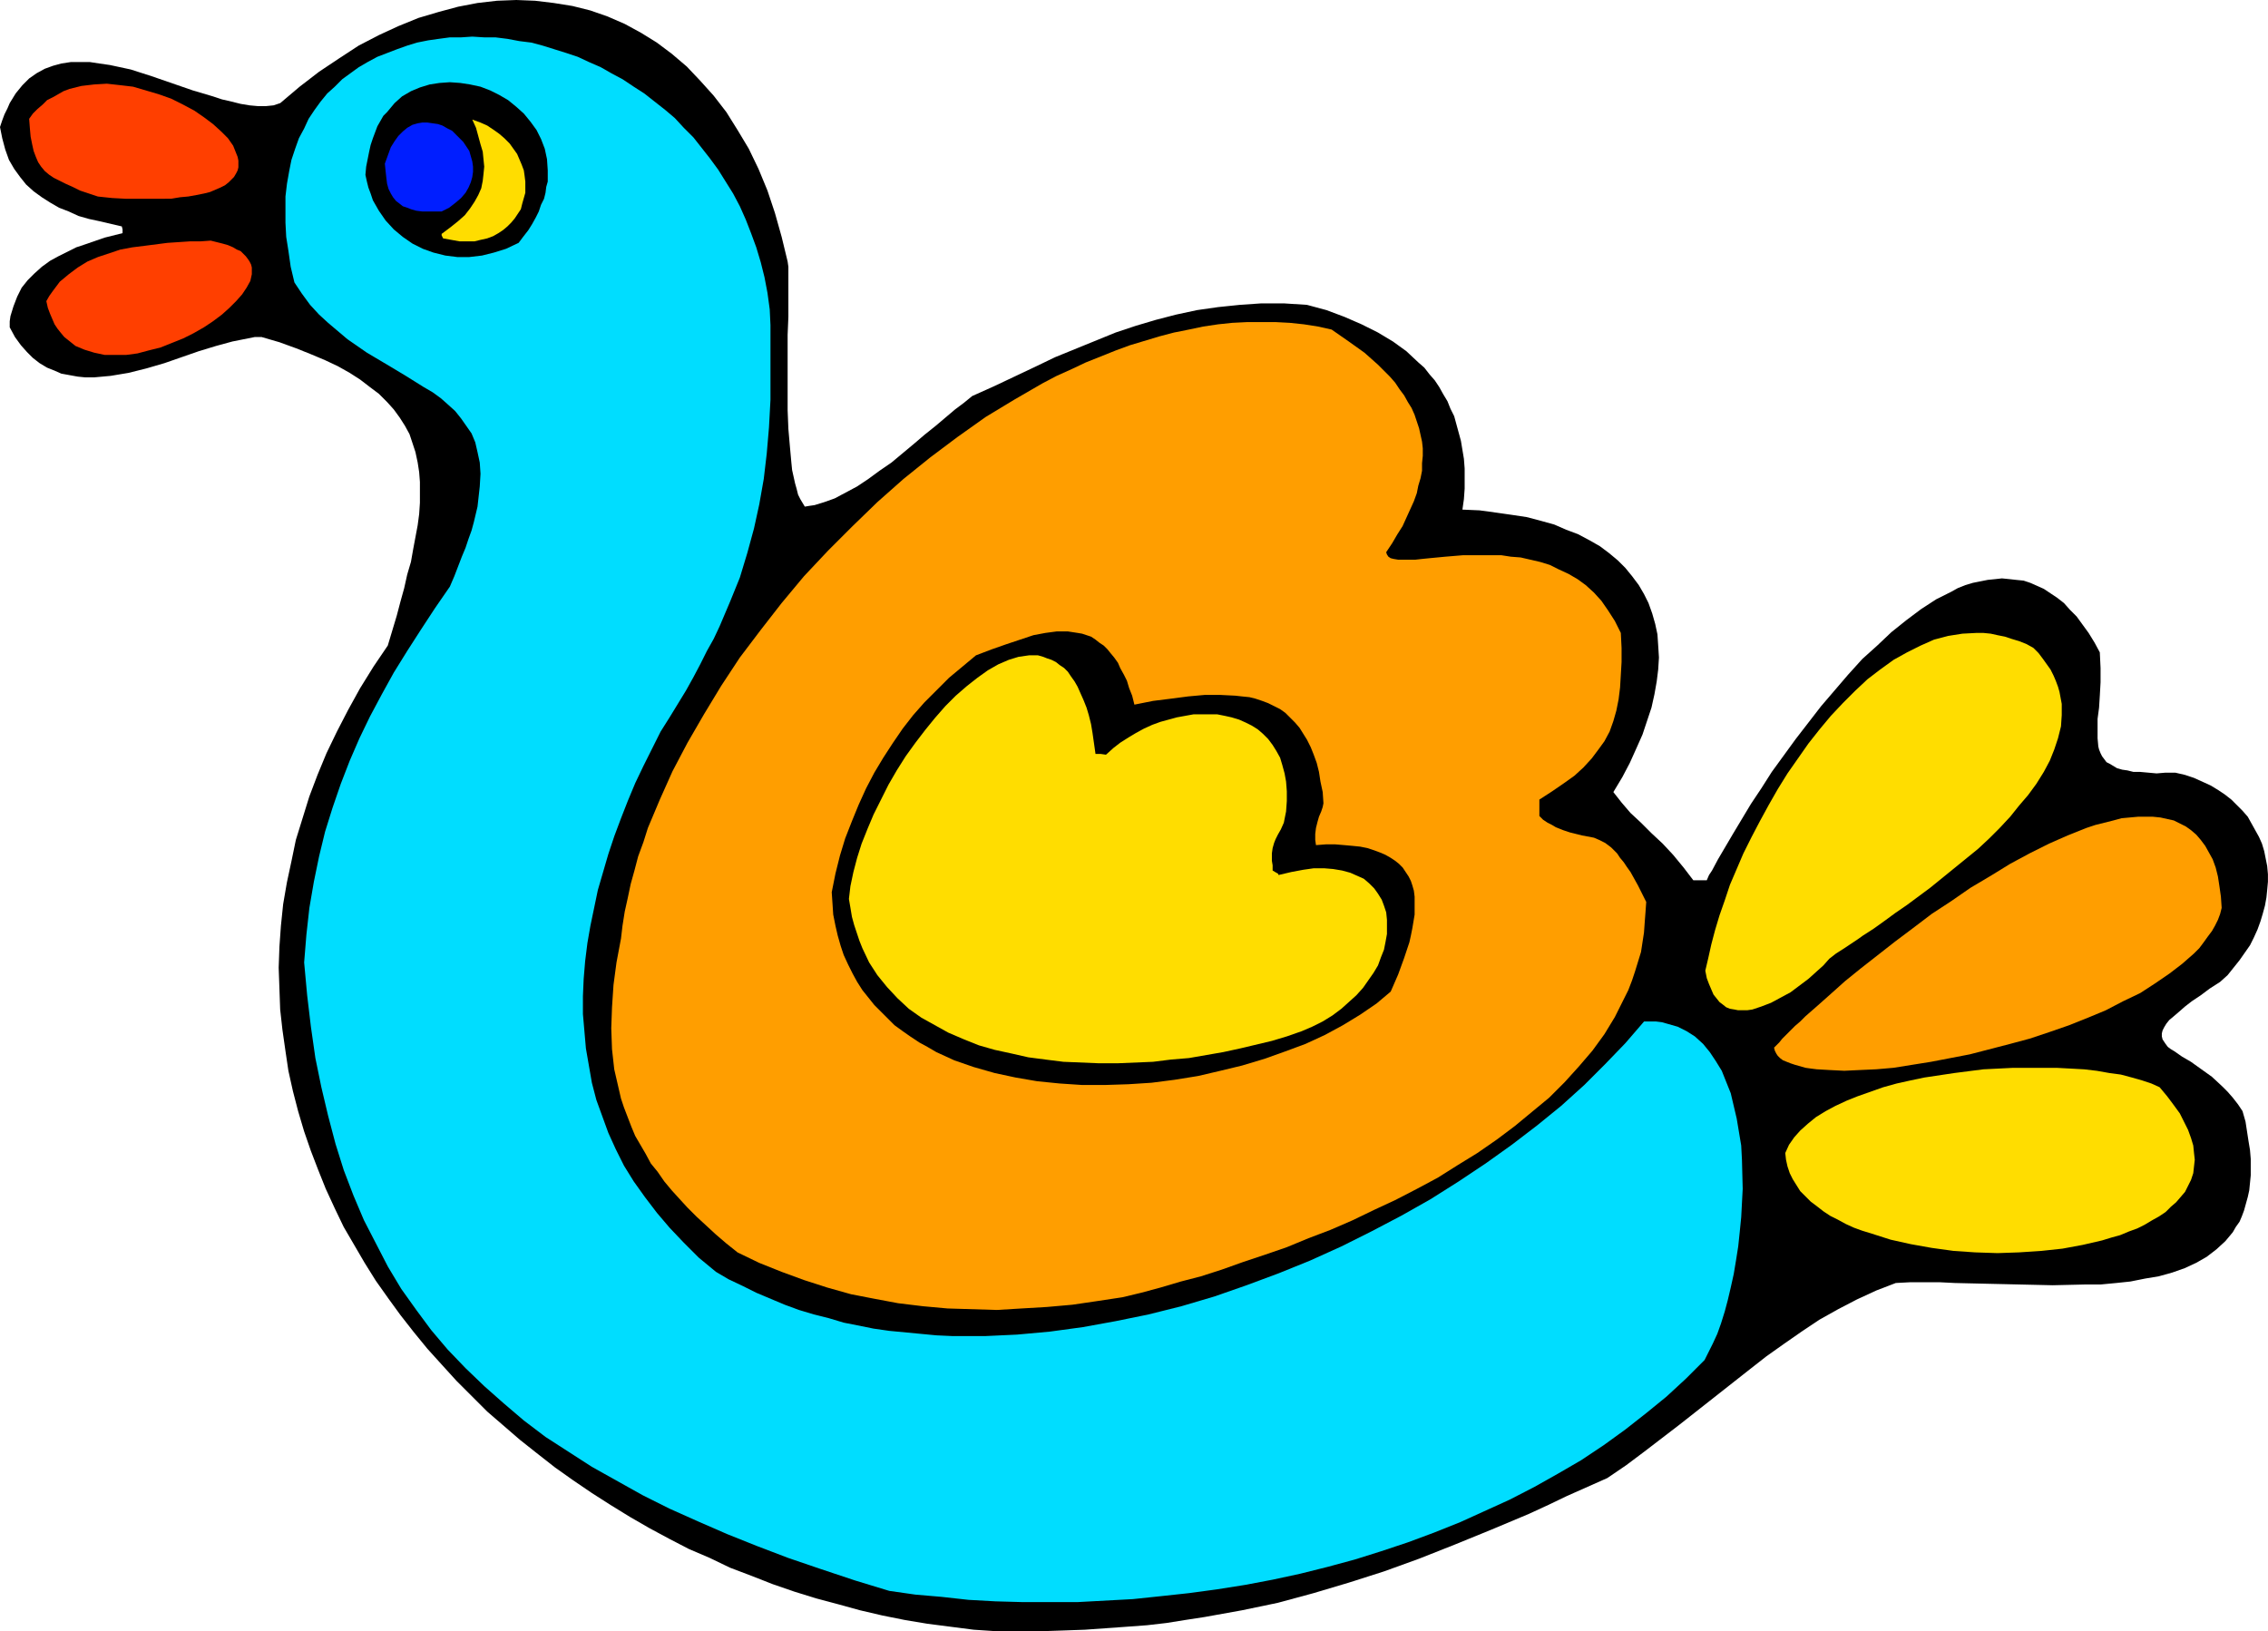 <?xml version="1.0" encoding="UTF-8" standalone="no"?>
<svg
   version="1.0"
   width="129.766mm"
   height="93.342mm"
   id="svg13"
   sodipodi:docname="Duck 37.wmf"
   xmlns:inkscape="http://www.inkscape.org/namespaces/inkscape"
   xmlns:sodipodi="http://sodipodi.sourceforge.net/DTD/sodipodi-0.dtd"
   xmlns="http://www.w3.org/2000/svg"
   xmlns:svg="http://www.w3.org/2000/svg">
  <sodipodi:namedview
     id="namedview13"
     pagecolor="#ffffff"
     bordercolor="#000000"
     borderopacity="0.25"
     inkscape:showpageshadow="2"
     inkscape:pageopacity="0.0"
     inkscape:pagecheckerboard="0"
     inkscape:deskcolor="#d1d1d1"
     inkscape:document-units="mm" />
  <defs
     id="defs1">
    <pattern
       id="WMFhbasepattern"
       patternUnits="userSpaceOnUse"
       width="6"
       height="6"
       x="0"
       y="0" />
  </defs>
  <path
     style="fill:#000000;fill-opacity:1;fill-rule:evenodd;stroke:none"
     d="M 0,27.473 0.485,26.019 0.97,24.726 1.616,23.433 2.101,22.302 3.394,20.201 4.848,18.423 6.302,16.969 7.918,15.838 l 1.778,-0.97 1.778,-0.646 1.778,-0.485 2.101,-0.323 h 1.939 2.101 l 2.101,0.323 2.262,0.323 2.262,0.485 2.262,0.485 4.525,1.454 8.888,3.071 4.363,1.293 1.939,0.646 2.101,0.485 1.939,0.485 1.939,0.323 1.778,0.162 h 1.778 l 1.616,-0.162 1.454,-0.485 4.202,-3.555 4.202,-3.232 4.363,-2.909 4.202,-2.747 4.363,-2.263 4.202,-1.939 4.363,-1.778 4.363,-1.293 4.202,-1.131 4.202,-0.808 4.202,-0.485 L 111.665,0 l 4.04,0.162 4.04,0.485 4.04,0.646 3.878,0.97 3.717,1.293 3.717,1.616 3.555,1.939 3.394,2.101 3.232,2.424 3.232,2.747 2.909,3.071 2.909,3.232 2.747,3.555 2.424,3.879 2.424,4.04 2.101,4.363 1.939,4.687 1.616,4.848 1.454,5.171 1.293,5.333 0.162,1.131 v 1.131 1.454 4.687 3.555 l -0.162,3.879 v 4.04 8.242 4.04 l 0.162,4.04 0.323,3.717 0.323,3.555 0.162,1.616 0.323,1.454 0.323,1.454 0.323,1.131 0.323,1.293 0.485,0.97 0.485,0.808 0.485,0.808 0.97,-0.162 1.131,-0.162 2.101,-0.646 2.262,-0.808 2.424,-1.293 2.424,-1.293 2.424,-1.616 2.424,-1.778 2.586,-1.778 4.848,-4.04 2.262,-1.939 2.424,-1.939 2.101,-1.778 2.101,-1.778 1.939,-1.454 1.778,-1.454 4.686,-2.101 8.888,-4.202 4.363,-2.101 4.363,-1.778 4.363,-1.778 4.363,-1.778 4.363,-1.454 4.363,-1.293 4.363,-1.131 4.525,-0.97 4.525,-0.646 4.686,-0.485 4.686,-0.323 h 4.848 l 5.01,0.323 4.202,1.131 3.878,1.454 3.717,1.616 3.555,1.778 3.232,1.939 2.909,2.101 2.586,2.424 1.293,1.131 1.131,1.454 1.131,1.293 0.97,1.454 0.808,1.454 0.97,1.616 0.646,1.616 0.808,1.616 0.485,1.778 0.485,1.778 0.485,1.778 0.323,1.939 0.323,1.939 0.162,2.101 v 2.101 2.263 l -0.162,2.263 -0.323,2.263 3.717,0.162 3.555,0.485 3.394,0.485 3.232,0.485 3.07,0.808 2.909,0.808 2.586,1.131 2.586,0.97 2.424,1.293 2.262,1.293 1.939,1.454 1.939,1.616 1.616,1.616 1.454,1.778 1.454,1.939 1.131,1.939 0.97,1.939 0.808,2.263 0.646,2.263 0.485,2.263 0.162,2.424 0.162,2.586 -0.162,2.586 -0.323,2.586 -0.485,2.747 -0.646,2.909 -0.97,2.909 -0.97,2.909 -1.293,2.909 -1.454,3.232 -1.616,3.071 -1.939,3.232 1.778,2.263 1.939,2.263 2.262,2.101 2.262,2.263 2.424,2.263 2.262,2.424 2.262,2.747 2.101,2.747 h 1.616 1.293 l 0.485,-1.131 0.646,-0.97 1.293,-2.424 1.616,-2.747 1.616,-2.747 1.939,-3.232 1.939,-3.232 2.262,-3.394 2.262,-3.555 2.586,-3.555 2.586,-3.555 2.747,-3.555 2.747,-3.555 2.909,-3.394 2.909,-3.394 3.07,-3.394 3.232,-2.909 3.07,-2.909 3.232,-2.586 3.232,-2.424 3.232,-2.101 3.232,-1.616 1.454,-0.808 1.616,-0.646 1.616,-0.485 1.616,-0.323 1.616,-0.323 1.616,-0.162 1.454,-0.162 1.616,0.162 1.454,0.162 1.616,0.162 1.454,0.485 1.454,0.646 1.454,0.646 1.454,0.97 1.454,0.97 1.454,1.131 1.293,1.454 1.454,1.454 1.293,1.778 1.293,1.778 1.293,2.101 1.131,2.101 0.162,3.394 v 3.071 l -0.162,2.909 -0.162,2.586 -0.323,2.424 v 2.263 1.939 l 0.162,1.778 0.162,0.646 0.323,0.808 0.323,0.646 0.485,0.646 0.485,0.646 0.646,0.323 0.808,0.485 0.808,0.485 1.131,0.323 1.131,0.162 1.293,0.323 h 1.454 l 1.778,0.162 1.778,0.162 1.939,-0.162 h 2.101 l 2.101,0.485 1.939,0.646 1.778,0.808 1.778,0.808 1.616,0.97 1.454,0.97 1.454,1.131 1.293,1.293 1.131,1.131 1.131,1.293 0.808,1.454 0.808,1.454 0.808,1.454 0.646,1.454 0.485,1.616 0.323,1.616 0.323,1.616 0.162,1.778 v 1.616 l -0.162,1.778 -0.162,1.616 -0.323,1.778 -0.485,1.778 -0.485,1.616 -0.646,1.778 -0.808,1.778 -0.808,1.616 -1.131,1.616 -1.131,1.616 -1.293,1.616 -1.293,1.616 -1.616,1.454 -2.262,1.454 -1.939,1.454 -1.939,1.293 -1.454,1.131 -1.293,1.131 -1.131,0.97 -0.97,0.808 -0.646,0.808 -0.485,0.808 -0.323,0.646 -0.162,0.646 v 0.646 l 0.162,0.646 0.323,0.485 0.323,0.485 0.485,0.646 0.646,0.485 0.808,0.485 1.616,1.131 1.939,1.131 2.262,1.616 2.262,1.616 2.262,2.101 1.131,1.131 1.131,1.293 1.131,1.454 0.97,1.454 0.646,2.263 0.323,2.101 0.323,2.101 0.323,1.939 0.162,1.939 v 1.778 1.778 l -0.162,1.616 -0.162,1.616 -0.323,1.454 -0.808,2.909 -0.485,1.293 -0.485,1.131 -0.808,1.131 -0.646,1.131 -1.616,1.939 -1.939,1.778 -2.101,1.616 -2.262,1.293 -2.424,1.131 -2.747,0.97 -2.909,0.808 -2.909,0.485 -3.232,0.646 -3.07,0.323 -3.394,0.323 h -3.394 l -6.949,0.162 -7.11,-0.162 -7.11,-0.162 -6.949,-0.162 -3.232,-0.162 h -6.464 l -3.07,0.162 -4.202,1.616 -4.202,1.939 -4.04,2.101 -4.04,2.263 -3.878,2.586 -3.717,2.586 -3.878,2.747 -3.717,2.909 -7.595,5.979 -7.595,5.979 -7.595,5.818 -3.878,2.909 -4.04,2.747 -4.363,1.939 -4.363,1.939 -4.04,1.939 -4.202,1.939 -8.08,3.394 -7.918,3.232 -7.757,3.071 -7.595,2.747 -7.595,2.424 -7.595,2.263 -7.757,2.101 -7.757,1.616 -8.08,1.454 -4.202,0.646 -4.04,0.646 -4.202,0.485 -4.363,0.323 -4.525,0.323 -4.525,0.323 -4.525,0.162 -4.848,0.162 h -4.848 -5.01 l -4.848,-0.323 -5.01,-0.646 -5.01,-0.646 -4.848,-0.808 -4.848,-0.97 -4.848,-1.131 -4.686,-1.293 -4.848,-1.293 -4.686,-1.454 -4.686,-1.616 -4.525,-1.778 -4.686,-1.778 -4.363,-2.101 -4.525,-1.939 -4.363,-2.263 -4.202,-2.263 -4.202,-2.424 -4.202,-2.586 -4.04,-2.586 -4.04,-2.747 -3.878,-2.747 -3.717,-2.909 -3.878,-3.071 -3.555,-3.071 -3.555,-3.071 -3.394,-3.394 -3.232,-3.232 -3.232,-3.555 -3.07,-3.394 -2.909,-3.555 -2.909,-3.717 -2.586,-3.555 -2.747,-3.879 -2.424,-3.879 -2.262,-3.879 -2.262,-3.879 -1.939,-4.04 -1.939,-4.202 -1.616,-4.04 -1.616,-4.202 -1.454,-4.202 -1.293,-4.363 -1.131,-4.363 -0.97,-4.363 -0.646,-4.363 -0.646,-4.525 -0.485,-4.363 -0.162,-4.525 -0.162,-4.525 0.162,-4.525 0.323,-4.525 0.485,-4.687 0.808,-4.687 0.97,-4.525 0.97,-4.687 1.454,-4.687 1.454,-4.687 1.778,-4.687 1.939,-4.687 2.262,-4.687 2.424,-4.687 2.586,-4.687 2.909,-4.687 3.07,-4.525 0.97,-3.232 0.97,-3.232 0.808,-3.071 0.808,-2.909 0.646,-2.909 0.808,-2.747 0.485,-2.747 0.485,-2.586 0.485,-2.586 0.323,-2.424 0.162,-2.424 v -2.263 -2.263 l -0.162,-2.101 -0.323,-2.101 -0.485,-2.263 L 89.203,95.833 88.557,93.894 87.587,92.116 86.456,90.339 85.163,88.561 83.709,86.945 81.931,85.167 79.992,83.713 77.891,82.097 75.629,80.642 73.043,79.188 70.296,77.895 67.226,76.602 63.994,75.309 60.438,74.016 56.56,72.885 h -1.454 l -3.232,0.646 -1.616,0.323 -3.555,0.97 -3.717,1.131 -3.717,1.293 -3.717,1.293 -3.878,1.131 -3.878,0.97 -3.878,0.646 -1.778,0.162 -1.778,0.162 H 18.422 L 16.806,81.45 15.029,81.127 13.251,80.804 11.797,80.157 10.181,79.511 8.565,78.541 7.11,77.41 5.818,76.117 4.525,74.663 3.232,72.885 2.101,70.784 v -1.293 l 0.162,-1.131 0.646,-2.101 0.808,-2.101 0.97,-1.939 1.293,-1.616 1.454,-1.454 1.616,-1.454 1.778,-1.293 1.778,-0.97 1.939,-0.97 1.939,-0.97 1.939,-0.646 4.202,-1.454 L 26.502,50.422 V 49.613 L 26.341,48.967 21.493,47.836 19.23,47.351 16.968,46.705 14.867,45.735 12.766,44.927 10.827,43.796 9.05,42.664 7.272,41.371 5.656,39.917 4.363,38.301 3.07,36.523 1.939,34.584 1.131,32.321 0.485,29.897 Z"
     id="path1" />
  <path
     style="fill:#ff3f00;fill-opacity:1;fill-rule:evenodd;stroke:none"
     d="m 6.302,25.696 0.808,-1.131 0.97,-0.97 1.131,-0.97 0.97,-0.97 1.293,-0.646 1.131,-0.646 1.131,-0.646 1.293,-0.485 2.586,-0.646 2.747,-0.323 2.747,-0.162 2.909,0.323 2.747,0.323 2.747,0.808 2.747,0.808 2.747,0.97 2.586,1.293 2.424,1.293 2.101,1.454 1.939,1.454 1.778,1.616 1.454,1.454 1.131,1.616 0.646,1.616 0.323,0.808 0.162,0.808 v 0.646 0.808 l -0.162,0.646 -0.323,0.646 -0.485,0.808 -0.485,0.485 -0.646,0.646 -0.808,0.646 -0.97,0.485 -1.131,0.485 -1.131,0.485 -1.293,0.323 -1.616,0.323 -1.778,0.323 -1.778,0.162 -1.939,0.323 H 34.744 29.896 27.149 L 24.24,42.826 21.17,42.503 19.23,41.856 17.291,41.21 15.675,40.402 14.221,39.755 12.928,39.109 11.635,38.463 10.666,37.816 9.696,37.008 8.888,36.038 8.242,35.069 7.757,33.938 7.272,32.645 6.949,31.19 6.626,29.574 6.464,27.796 Z"
     id="path2" />
  <path
     style="fill:#ff3f00;fill-opacity:1;fill-rule:evenodd;stroke:none"
     d="m 10.019,65.128 0.646,-1.131 0.808,-1.131 1.454,-1.939 1.939,-1.616 1.939,-1.454 2.101,-1.293 2.262,-0.97 2.424,-0.808 2.424,-0.808 2.586,-0.485 2.586,-0.323 5.01,-0.646 2.424,-0.162 2.424,-0.162 h 2.262 l 2.262,-0.162 1.293,0.323 1.293,0.323 1.131,0.323 1.131,0.485 0.808,0.485 0.808,0.323 0.646,0.646 0.485,0.485 0.485,0.646 0.323,0.485 0.323,0.646 0.162,0.646 v 0.646 0.808 l -0.323,1.454 -0.808,1.454 -0.97,1.454 -1.293,1.454 -1.454,1.454 -1.616,1.454 -1.939,1.454 -1.939,1.293 -2.262,1.293 -2.262,1.131 -2.424,0.97 -2.424,0.97 -2.586,0.646 -2.424,0.646 -2.424,0.323 h -2.424 -2.262 l -2.262,-0.485 -2.101,-0.646 -1.939,-0.808 -0.808,-0.646 -0.808,-0.646 -0.808,-0.646 -0.808,-0.97 -0.646,-0.808 -0.646,-0.97 -0.485,-1.131 -0.485,-1.131 -0.485,-1.293 z"
     id="path3" />
  <path
     style="fill:#00ddff;fill-opacity:1;fill-rule:evenodd;stroke:none"
     d="m 65.771,208.15 0.485,-5.979 0.646,-5.818 0.97,-5.656 1.131,-5.495 1.293,-5.333 1.616,-5.171 1.778,-5.171 1.939,-5.01 2.101,-4.848 2.262,-4.687 2.586,-4.848 2.586,-4.687 2.909,-4.687 2.909,-4.525 3.07,-4.687 3.232,-4.687 0.97,-2.263 0.808,-2.101 0.808,-2.101 0.808,-1.939 0.646,-1.939 0.646,-1.778 0.485,-1.778 0.808,-3.394 0.162,-1.454 0.323,-2.909 0.162,-2.747 -0.162,-2.424 -0.485,-2.263 -0.485,-2.101 -0.808,-1.939 -1.131,-1.616 -1.131,-1.616 -1.293,-1.616 -1.616,-1.454 -1.454,-1.293 -1.778,-1.293 -1.939,-1.131 -3.878,-2.424 -4.04,-2.424 -4.363,-2.586 -2.101,-1.454 -2.101,-1.454 -2.101,-1.778 -2.101,-1.778 -1.939,-1.778 -1.939,-2.101 -1.778,-2.424 -1.616,-2.424 -0.808,-3.394 -0.485,-3.394 -0.485,-3.071 -0.162,-3.071 v -2.909 -2.747 l 0.323,-2.747 0.485,-2.747 0.485,-2.424 0.808,-2.424 0.808,-2.263 1.131,-2.101 0.97,-2.101 1.293,-1.939 1.293,-1.778 1.454,-1.778 1.616,-1.454 1.616,-1.616 1.778,-1.293 1.778,-1.293 1.939,-1.131 2.101,-1.131 2.101,-0.808 2.101,-0.808 L 88.072,9.858 90.173,9.212 92.597,8.727 94.859,8.404 97.283,8.08 h 2.424 l 2.424,-0.162 2.586,0.162 h 2.424 l 2.586,0.323 2.586,0.485 2.586,0.323 2.424,0.646 2.586,0.808 2.586,0.808 2.424,0.808 2.424,1.131 2.586,1.131 2.262,1.293 2.424,1.293 2.424,1.616 2.262,1.454 2.262,1.778 2.262,1.778 2.101,1.778 1.939,2.101 2.101,2.101 1.778,2.263 1.778,2.263 1.778,2.424 1.616,2.586 1.616,2.586 1.454,2.747 1.293,2.909 1.131,2.909 1.131,3.071 0.97,3.232 0.808,3.232 0.646,3.394 0.485,3.555 0.162,3.394 v 3.394 6.464 6.303 l -0.323,5.979 -0.485,5.656 -0.646,5.495 -0.97,5.495 -1.131,5.171 -1.454,5.333 -1.616,5.333 -2.101,5.171 -2.262,5.333 -1.293,2.747 -1.454,2.586 -1.454,2.909 -1.454,2.747 -1.616,2.909 -1.778,2.909 -1.778,2.909 -1.939,3.071 -3.717,7.434 -1.778,3.717 -1.616,3.879 -1.454,3.717 -1.454,3.879 -1.293,3.879 -1.131,3.879 -1.131,3.879 -0.808,3.879 -0.808,3.879 -0.646,3.717 -0.485,3.879 -0.323,3.879 -0.162,3.717 v 3.879 l 0.323,3.717 0.323,3.717 0.646,3.717 0.646,3.717 0.97,3.717 1.293,3.555 1.293,3.555 1.616,3.555 1.778,3.555 2.101,3.394 2.424,3.394 2.586,3.394 2.747,3.232 3.07,3.232 3.232,3.232 3.717,3.071 2.747,1.616 3.07,1.454 2.909,1.454 3.07,1.293 3.07,1.293 3.07,1.131 3.232,0.97 3.232,0.808 3.232,0.97 3.232,0.646 3.232,0.646 3.394,0.485 3.394,0.323 3.394,0.323 3.394,0.323 3.555,0.162 h 6.949 l 6.949,-0.323 7.11,-0.646 7.11,-0.97 7.11,-1.293 7.11,-1.454 7.11,-1.778 7.11,-2.101 6.949,-2.424 6.949,-2.586 6.787,-2.747 6.787,-3.071 6.464,-3.232 6.464,-3.394 6.302,-3.555 6.141,-3.879 5.818,-3.879 5.656,-4.04 5.494,-4.202 5.171,-4.202 5.01,-4.525 4.525,-4.525 4.363,-4.525 4.04,-4.687 h 1.293 1.293 l 1.293,0.162 1.131,0.323 2.262,0.646 1.939,0.97 1.778,1.131 1.778,1.616 1.454,1.778 1.293,1.939 1.293,2.101 0.97,2.424 0.97,2.424 0.646,2.747 0.646,2.747 0.485,2.909 0.485,2.909 0.162,3.071 0.162,6.303 -0.162,3.071 -0.162,3.071 -0.323,3.232 -0.323,3.071 -0.485,3.071 -0.485,2.909 -0.646,2.909 -0.646,2.747 -0.646,2.424 -0.808,2.586 -0.808,2.263 -0.97,2.101 -0.97,1.939 -0.808,1.616 -4.04,4.04 -4.202,3.879 -4.363,3.555 -4.525,3.555 -4.686,3.394 -4.848,3.232 -5.01,2.909 -5.171,2.909 -5.333,2.747 -5.333,2.424 -5.333,2.424 -5.656,2.263 -5.656,2.101 -5.818,1.939 -5.656,1.778 -5.979,1.616 -5.818,1.454 -5.979,1.293 -5.979,1.131 -6.141,0.97 -5.979,0.808 -5.979,0.646 -6.141,0.646 -5.979,0.323 -5.979,0.323 h -5.979 -5.979 l -5.818,-0.162 -5.818,-0.323 -5.818,-0.646 -5.656,-0.485 -5.656,-0.808 -7.434,-2.263 -7.272,-2.424 -7.11,-2.424 -6.787,-2.586 -6.464,-2.586 -6.302,-2.747 -6.141,-2.747 -5.818,-2.909 -5.494,-3.071 -5.494,-3.071 -5.01,-3.232 -5.01,-3.232 -4.686,-3.555 -4.363,-3.717 -4.202,-3.717 -4.04,-3.879 -3.878,-4.04 -3.555,-4.202 -3.232,-4.363 -3.232,-4.525 -2.909,-4.848 -2.586,-5.01 -2.586,-5.01 -2.262,-5.333 -2.101,-5.495 -1.778,-5.656 -1.616,-6.141 -1.454,-6.141 -1.293,-6.303 -0.97,-6.788 -0.808,-6.788 z"
     id="path4" />
  <path
     style="fill:#000000;fill-opacity:1;fill-rule:evenodd;stroke:none"
     d="m 79.022,37.816 0.162,-1.778 0.323,-1.616 0.323,-1.616 0.323,-1.454 0.485,-1.454 0.97,-2.586 0.646,-1.131 0.646,-1.131 0.808,-0.808 1.616,-1.939 1.616,-1.454 1.939,-1.131 1.939,-0.808 2.101,-0.646 2.101,-0.323 2.262,-0.162 2.262,0.162 2.101,0.323 2.262,0.485 2.101,0.808 1.939,0.97 1.939,1.131 1.778,1.454 1.616,1.454 1.454,1.778 1.293,1.778 0.97,1.939 0.808,2.101 0.485,2.263 0.162,2.424 v 2.424 l -0.323,1.131 -0.162,1.293 -0.323,1.293 -0.646,1.293 -0.485,1.454 -0.646,1.293 -0.808,1.454 -0.808,1.293 -1.131,1.454 -0.97,1.293 -2.747,1.293 -2.586,0.808 -2.586,0.646 -2.747,0.323 h -2.586 l -2.586,-0.323 -2.586,-0.646 -2.262,-0.808 -2.262,-1.131 -2.101,-1.454 -1.939,-1.616 -1.778,-1.939 -1.454,-2.101 -1.293,-2.263 -0.485,-1.454 -0.485,-1.293 -0.323,-1.293 z"
     id="path5" />
  <path
     style="fill:#001eff;fill-opacity:1;fill-rule:evenodd;stroke:none"
     d="m 83.224,35.392 0.646,-1.778 0.646,-1.778 0.808,-1.293 0.808,-1.131 0.97,-0.97 0.97,-0.808 1.131,-0.646 1.131,-0.323 0.97,-0.162 h 1.131 l 1.131,0.162 1.131,0.162 0.97,0.323 1.131,0.646 0.97,0.485 0.808,0.808 0.808,0.808 0.808,0.808 0.646,0.97 0.646,0.97 0.323,1.131 0.323,1.131 0.162,1.131 v 1.131 l -0.162,1.131 -0.323,1.131 -0.485,1.131 -0.646,1.131 -0.97,1.131 -1.131,0.97 -1.454,1.131 -1.616,0.808 h -1.454 -1.454 -1.293 l -1.293,-0.162 -1.131,-0.323 -0.808,-0.323 -0.97,-0.323 -0.808,-0.646 -0.646,-0.485 -0.646,-0.808 -0.485,-0.808 -0.485,-0.97 -0.323,-1.131 -0.162,-1.293 -0.162,-1.454 z"
     id="path6" />
  <path
     style="fill:#ffdd00;fill-opacity:1;fill-rule:evenodd;stroke:none"
     d="m 95.505,50.583 1.939,-1.454 1.616,-1.293 1.454,-1.293 1.131,-1.454 0.97,-1.454 0.808,-1.454 0.646,-1.454 0.323,-1.616 0.162,-1.454 0.162,-1.616 -0.162,-1.616 -0.162,-1.616 -0.485,-1.616 -0.485,-1.778 -0.485,-1.778 -0.808,-1.778 1.778,0.646 1.454,0.646 1.454,0.97 1.131,0.808 1.131,0.97 1.131,1.131 0.808,1.131 0.808,1.131 0.485,1.131 0.485,1.131 0.485,1.293 0.162,1.131 0.162,1.293 v 1.293 1.131 l -0.323,1.131 -0.323,1.131 -0.323,1.293 -0.646,0.97 -0.646,0.97 -0.808,0.97 -0.808,0.808 -0.97,0.808 -0.97,0.646 -1.131,0.646 -1.293,0.485 -1.454,0.323 -1.293,0.323 h -1.616 -1.616 l -1.778,-0.323 -1.778,-0.323 -0.162,-0.323 -0.162,-0.323 v -0.162 z"
     id="path7" />
  <path
     style="fill:#ff9e00;fill-opacity:1;fill-rule:evenodd;stroke:none"
     d="m 134.289,202.979 0.323,-2.747 0.485,-3.071 0.646,-2.909 0.646,-3.071 0.808,-2.909 0.808,-3.071 1.131,-3.071 0.97,-3.071 1.293,-3.071 1.293,-3.071 2.747,-6.141 3.232,-6.141 3.555,-6.141 3.717,-6.141 4.04,-6.141 4.525,-5.979 4.525,-5.818 4.848,-5.818 5.171,-5.495 5.333,-5.333 5.333,-5.171 5.656,-5.01 5.818,-4.687 5.818,-4.363 6.141,-4.363 6.141,-3.717 6.141,-3.555 3.07,-1.616 3.232,-1.454 3.07,-1.454 3.232,-1.293 3.232,-1.293 3.07,-1.131 3.232,-0.97 3.232,-0.97 3.07,-0.808 3.232,-0.646 3.07,-0.646 3.232,-0.485 3.07,-0.323 3.232,-0.162 h 3.07 3.07 l 3.07,0.162 3.07,0.323 3.07,0.485 2.909,0.646 3.717,2.586 3.394,2.424 1.454,1.293 1.454,1.293 1.293,1.293 1.293,1.293 1.131,1.293 0.97,1.454 0.97,1.293 0.808,1.454 0.808,1.293 0.646,1.454 0.485,1.454 0.485,1.454 0.323,1.454 0.323,1.454 0.162,1.454 v 1.616 l -0.162,1.616 v 1.616 l -0.323,1.616 -0.485,1.616 -0.323,1.616 -0.646,1.778 -0.808,1.778 -0.808,1.778 -0.808,1.778 -1.131,1.778 -1.131,1.939 -1.293,1.939 0.162,0.485 0.323,0.485 0.485,0.323 0.646,0.162 0.97,0.162 h 1.131 1.131 1.454 l 1.454,-0.162 1.616,-0.162 3.394,-0.323 3.878,-0.323 h 4.04 4.202 l 2.101,0.323 2.101,0.162 2.101,0.485 2.101,0.485 2.101,0.646 1.939,0.97 2.101,0.97 1.939,1.131 1.778,1.293 1.778,1.616 1.616,1.778 1.454,2.101 1.454,2.263 1.293,2.586 0.162,3.232 v 3.071 l -0.162,2.747 -0.162,2.747 -0.323,2.586 -0.485,2.424 -0.646,2.263 -0.808,2.263 -1.131,2.101 -1.293,1.778 -1.454,1.939 -1.778,1.939 -1.939,1.778 -2.262,1.616 -2.586,1.778 -2.747,1.778 v 1.616 1.939 l 0.808,0.808 0.97,0.646 0.97,0.485 0.808,0.485 1.616,0.646 1.454,0.485 1.293,0.323 1.293,0.323 2.586,0.485 1.131,0.485 1.293,0.646 1.293,0.97 0.646,0.646 0.646,0.646 0.646,0.97 0.808,0.97 0.646,0.97 0.808,1.131 0.808,1.454 0.808,1.454 0.808,1.616 0.97,1.939 -0.162,2.263 -0.162,2.101 -0.162,2.263 -0.323,2.101 -0.323,2.101 -0.646,2.101 -0.646,2.101 -0.646,1.939 -0.808,2.101 -0.97,1.939 -1.939,3.879 -2.262,3.717 -2.586,3.555 -2.909,3.394 -3.07,3.394 -3.394,3.394 -3.717,3.071 -3.717,3.071 -3.878,2.909 -4.202,2.909 -4.202,2.586 -4.363,2.747 -4.525,2.424 -4.686,2.424 -4.525,2.101 -4.686,2.263 -4.848,2.101 -4.686,1.778 -4.686,1.939 -4.686,1.616 -4.848,1.616 -4.525,1.616 -4.525,1.454 -4.363,1.131 -4.363,1.293 -4.202,1.131 -4.04,0.97 -5.333,0.808 -5.494,0.808 -5.494,0.485 -5.494,0.323 -5.333,0.323 -5.333,-0.162 -5.333,-0.162 -5.333,-0.485 -5.333,-0.646 -5.171,-0.97 -5.01,-0.97 -5.171,-1.454 -5.01,-1.616 -4.848,-1.778 -4.848,-1.939 -4.686,-2.263 -2.424,-1.939 -2.262,-1.939 -2.101,-1.939 -2.101,-1.939 -1.939,-1.939 -1.778,-1.939 -1.616,-1.778 -1.616,-1.939 -1.454,-2.101 -1.454,-1.778 -1.131,-2.101 -1.131,-1.939 -1.131,-1.939 -0.808,-1.939 -0.808,-2.101 -0.808,-2.101 -0.646,-1.939 -0.485,-2.101 -0.485,-2.101 -0.485,-2.101 -0.485,-4.363 -0.162,-4.525 0.162,-4.525 0.323,-4.848 0.646,-4.848 z"
     id="path8" />
  <path
     style="fill:#000000;fill-opacity:1;fill-rule:evenodd;stroke:none"
     d="m 179.861,192.959 0.808,-4.04 0.97,-3.879 1.131,-3.717 1.454,-3.717 1.454,-3.555 1.616,-3.555 1.778,-3.394 1.939,-3.232 2.101,-3.232 2.101,-3.071 2.262,-2.909 2.424,-2.747 2.747,-2.747 2.586,-2.586 2.909,-2.424 2.909,-2.424 3.394,-1.293 3.232,-1.131 2.909,-0.97 2.909,-0.97 2.586,-0.485 2.424,-0.323 h 2.424 l 2.101,0.323 0.97,0.162 0.97,0.323 0.97,0.323 0.97,0.646 0.808,0.646 0.97,0.646 0.808,0.808 0.646,0.808 0.808,0.97 0.808,1.131 0.485,1.131 0.808,1.454 0.646,1.293 0.485,1.616 0.646,1.616 0.485,1.939 4.04,-0.808 3.878,-0.485 3.717,-0.485 3.555,-0.323 h 3.394 l 3.232,0.162 1.454,0.162 1.616,0.162 1.293,0.323 1.454,0.485 1.293,0.485 1.293,0.646 1.293,0.646 1.131,0.808 0.97,0.97 1.131,1.131 0.97,1.131 0.808,1.293 0.808,1.293 0.808,1.616 0.646,1.616 0.646,1.778 0.485,1.939 0.323,2.101 0.485,2.263 0.162,2.424 -0.162,0.808 -0.323,0.97 -0.485,1.131 -0.323,1.131 -0.323,1.293 -0.162,1.293 v 1.293 l 0.162,1.131 2.101,-0.162 h 2.101 l 1.939,0.162 1.778,0.162 1.616,0.162 1.616,0.323 1.454,0.485 1.293,0.485 1.131,0.485 1.131,0.646 0.97,0.646 0.808,0.646 0.808,0.808 0.646,0.97 0.646,0.97 0.485,0.97 0.323,0.97 0.323,1.131 0.162,1.293 v 1.131 1.454 1.293 l -0.485,2.909 -0.323,1.616 -0.323,1.454 -1.131,3.394 -1.293,3.555 -1.616,3.717 -3.07,2.586 -3.555,2.424 -3.717,2.263 -3.878,2.101 -4.202,1.939 -4.363,1.616 -4.525,1.616 -4.848,1.454 -4.686,1.131 -4.848,1.131 -5.01,0.808 -5.01,0.646 -5.01,0.323 -5.01,0.162 h -5.01 l -4.848,-0.323 -4.848,-0.485 -4.686,-0.808 -4.525,-0.97 -4.525,-1.293 -4.202,-1.454 -3.878,-1.778 -1.939,-1.131 -1.778,-0.97 -1.939,-1.293 -1.616,-1.131 -1.778,-1.293 -1.454,-1.454 -1.454,-1.454 -1.454,-1.454 -1.293,-1.616 -1.293,-1.616 -1.131,-1.778 -0.97,-1.778 -0.97,-1.939 -0.97,-2.101 -0.646,-1.939 -0.646,-2.263 -0.485,-2.101 -0.485,-2.424 -0.162,-2.424 z"
     id="path9" />
  <path
     style="fill:#ffdd00;fill-opacity:1;fill-rule:evenodd;stroke:none"
     d="m 183.577,194.414 0.323,-2.747 0.646,-3.071 0.808,-3.071 0.97,-3.071 1.293,-3.232 1.293,-3.071 1.616,-3.232 1.616,-3.232 1.778,-3.071 1.939,-3.071 2.101,-2.909 2.101,-2.747 2.101,-2.586 2.262,-2.586 2.262,-2.263 2.424,-2.101 2.262,-1.778 2.262,-1.616 2.262,-1.293 2.262,-0.97 2.101,-0.646 1.131,-0.162 1.131,-0.162 h 0.97 0.97 l 1.131,0.323 0.808,0.323 0.97,0.323 0.97,0.485 0.808,0.646 0.97,0.646 0.808,0.808 0.646,0.97 0.808,1.131 0.646,1.131 0.646,1.454 0.646,1.454 0.646,1.616 0.485,1.616 0.485,1.939 0.323,1.939 0.323,2.263 0.323,2.263 h 1.131 l 1.131,0.162 1.616,-1.454 1.454,-1.131 1.778,-1.131 1.616,-0.97 1.778,-0.97 1.778,-0.808 1.778,-0.646 1.778,-0.485 1.778,-0.485 1.778,-0.323 1.778,-0.323 h 1.778 1.616 1.778 l 1.616,0.323 1.454,0.323 1.616,0.485 1.454,0.646 1.293,0.646 1.293,0.808 1.131,0.97 1.131,1.131 0.97,1.293 0.808,1.293 0.808,1.454 0.485,1.616 0.485,1.778 0.323,1.778 0.162,2.101 v 2.101 l -0.162,2.263 -0.485,2.424 -0.646,1.454 -0.646,1.131 -0.485,0.97 -0.323,0.808 -0.323,1.131 -0.162,1.131 v 0.808 0.808 l 0.162,0.97 v 1.131 l 0.808,0.485 0.323,0.162 0.162,0.323 2.747,-0.646 2.586,-0.485 2.262,-0.323 h 2.262 l 1.939,0.162 1.939,0.323 1.778,0.485 1.454,0.646 1.454,0.646 1.131,0.97 1.131,1.131 0.808,1.131 0.808,1.293 0.485,1.293 0.485,1.454 0.162,1.616 v 1.454 1.616 l -0.323,1.778 -0.323,1.616 -0.646,1.616 -0.646,1.778 -0.97,1.616 -1.131,1.616 -1.131,1.616 -1.454,1.616 -1.616,1.454 -1.616,1.454 -1.939,1.454 -2.101,1.293 -2.262,1.131 -2.262,0.97 -3.232,1.131 -3.232,0.97 -3.394,0.808 -3.394,0.808 -3.717,0.808 -3.717,0.646 -3.717,0.646 -3.878,0.323 -3.878,0.485 -3.878,0.162 -3.878,0.162 h -3.878 l -3.878,-0.162 -3.878,-0.162 -3.878,-0.485 -3.717,-0.485 -3.555,-0.808 -3.717,-0.808 -3.394,-0.97 -3.232,-1.293 -3.394,-1.454 -2.909,-1.616 -2.909,-1.616 -2.747,-1.939 -2.424,-2.263 -2.262,-2.424 -2.101,-2.586 -1.778,-2.747 -1.454,-3.071 -0.646,-1.616 -1.131,-3.394 -0.485,-1.778 -0.323,-1.939 z"
     id="path10" />
  <path
     style="fill:#ffdd00;fill-opacity:1;fill-rule:evenodd;stroke:none"
     d="m 368.771,209.928 0.646,-2.747 0.646,-2.909 0.808,-3.071 0.97,-3.232 1.131,-3.232 1.131,-3.394 1.454,-3.394 1.454,-3.394 1.778,-3.555 1.778,-3.394 1.939,-3.555 1.939,-3.394 2.101,-3.394 2.262,-3.232 2.262,-3.232 2.424,-3.071 2.424,-2.909 2.586,-2.747 2.747,-2.747 2.586,-2.424 2.747,-2.101 2.909,-2.101 2.909,-1.616 2.909,-1.454 2.909,-1.293 3.07,-0.808 3.07,-0.485 3.07,-0.162 h 1.454 l 1.616,0.162 1.454,0.323 1.616,0.323 1.454,0.485 1.616,0.485 1.616,0.646 1.454,0.808 1.131,1.131 0.97,1.293 0.808,1.131 0.808,1.131 0.646,1.293 0.485,1.131 0.485,1.293 0.323,1.131 0.485,2.586 v 2.424 l -0.162,2.424 -0.646,2.586 -0.808,2.424 -0.97,2.424 -1.293,2.424 -1.616,2.586 -1.778,2.424 -1.939,2.263 -1.939,2.424 -2.262,2.424 -2.262,2.263 -2.424,2.263 -5.171,4.202 -5.171,4.202 -5.01,3.717 -2.586,1.778 -2.424,1.778 -2.262,1.616 -2.262,1.454 -1.131,0.808 -0.97,0.646 -1.939,1.293 -1.778,1.131 -1.454,1.131 -1.293,1.454 -1.616,1.454 -1.616,1.454 -1.939,1.454 -1.939,1.454 -2.101,1.131 -2.101,1.131 -2.101,0.808 -1.939,0.646 -1.131,0.162 h -0.97 -0.97 l -0.808,-0.162 -0.97,-0.162 -0.808,-0.323 -0.808,-0.646 -0.646,-0.485 -0.646,-0.808 -0.646,-0.808 -0.485,-1.131 -0.485,-1.131 -0.485,-1.293 z"
     id="path11" />
  <path
     style="fill:#ff9e00;fill-opacity:1;fill-rule:evenodd;stroke:none"
     d="m 383.638,226.574 0.485,-0.485 0.646,-0.646 0.646,-0.808 0.808,-0.808 1.939,-1.939 1.131,-0.97 1.131,-1.131 1.293,-1.131 1.293,-1.131 2.909,-2.586 3.07,-2.747 3.394,-2.747 3.717,-2.909 3.717,-2.909 3.878,-2.909 4.04,-3.071 4.202,-2.747 4.202,-2.909 4.363,-2.586 4.202,-2.586 4.202,-2.263 4.202,-2.101 4.04,-1.778 4.04,-1.616 1.939,-0.646 1.939,-0.485 1.939,-0.485 1.778,-0.485 1.778,-0.162 1.778,-0.162 h 3.232 l 1.616,0.162 1.454,0.323 1.454,0.323 1.293,0.646 1.293,0.646 1.131,0.808 1.131,0.97 0.97,1.131 0.97,1.293 0.808,1.454 0.808,1.454 0.646,1.778 0.485,1.939 0.323,2.101 0.323,2.263 0.162,2.424 -0.323,1.293 -0.485,1.293 -0.646,1.293 -0.646,1.131 -0.97,1.293 -0.808,1.131 -0.97,1.293 -1.131,1.131 -2.586,2.263 -2.747,2.101 -3.07,2.101 -3.232,2.101 -3.717,1.778 -3.717,1.939 -3.878,1.616 -4.04,1.616 -4.202,1.454 -4.363,1.454 -4.202,1.131 -4.363,1.131 -4.363,1.131 -4.202,0.808 -4.202,0.808 -4.04,0.646 -4.04,0.646 -3.717,0.323 -3.555,0.162 -3.394,0.162 -3.232,-0.162 -2.747,-0.162 -1.293,-0.162 -1.131,-0.162 -1.131,-0.323 -1.131,-0.323 -0.97,-0.323 -0.808,-0.323 -0.808,-0.323 -0.646,-0.485 -0.485,-0.485 -0.323,-0.485 -0.323,-0.646 z"
     id="path12" />
  <path
     style="fill:#ffdd00;fill-opacity:1;fill-rule:evenodd;stroke:none"
     d="m 386.062,249.36 0.808,-1.778 1.131,-1.616 1.293,-1.454 1.616,-1.454 1.778,-1.454 2.101,-1.293 2.101,-1.131 2.424,-1.131 2.424,-0.97 2.747,-0.97 2.747,-0.97 2.909,-0.808 2.909,-0.646 3.07,-0.646 3.232,-0.485 3.232,-0.485 6.302,-0.808 6.464,-0.323 h 3.232 3.07 3.07 l 3.07,0.162 2.909,0.162 2.747,0.323 2.747,0.485 2.424,0.323 2.424,0.646 2.262,0.646 1.939,0.646 1.778,0.808 1.616,1.939 1.454,1.939 1.293,1.778 0.97,1.939 0.808,1.616 0.646,1.778 0.485,1.616 0.162,1.616 0.162,1.454 -0.162,1.454 -0.162,1.454 -0.485,1.454 -0.646,1.293 -0.646,1.293 -0.97,1.131 -0.97,1.131 -1.131,0.97 -1.131,1.131 -1.454,0.97 -1.454,0.808 -1.616,0.97 -1.616,0.808 -1.778,0.646 -1.939,0.808 -1.778,0.485 -2.101,0.646 -4.202,0.97 -4.363,0.808 -4.525,0.485 -4.848,0.323 -4.686,0.162 -4.848,-0.162 -4.686,-0.323 -4.686,-0.646 -4.525,-0.808 -4.363,-0.97 -4.04,-1.293 -2.101,-0.646 -1.778,-0.646 -1.778,-0.808 -1.778,-0.97 -1.616,-0.808 -1.454,-0.97 -1.454,-1.131 -1.293,-0.97 -1.131,-1.131 -1.131,-1.131 -0.808,-1.293 -0.808,-1.293 -0.646,-1.293 -0.485,-1.454 -0.323,-1.454 z"
     id="path13" />
</svg>
